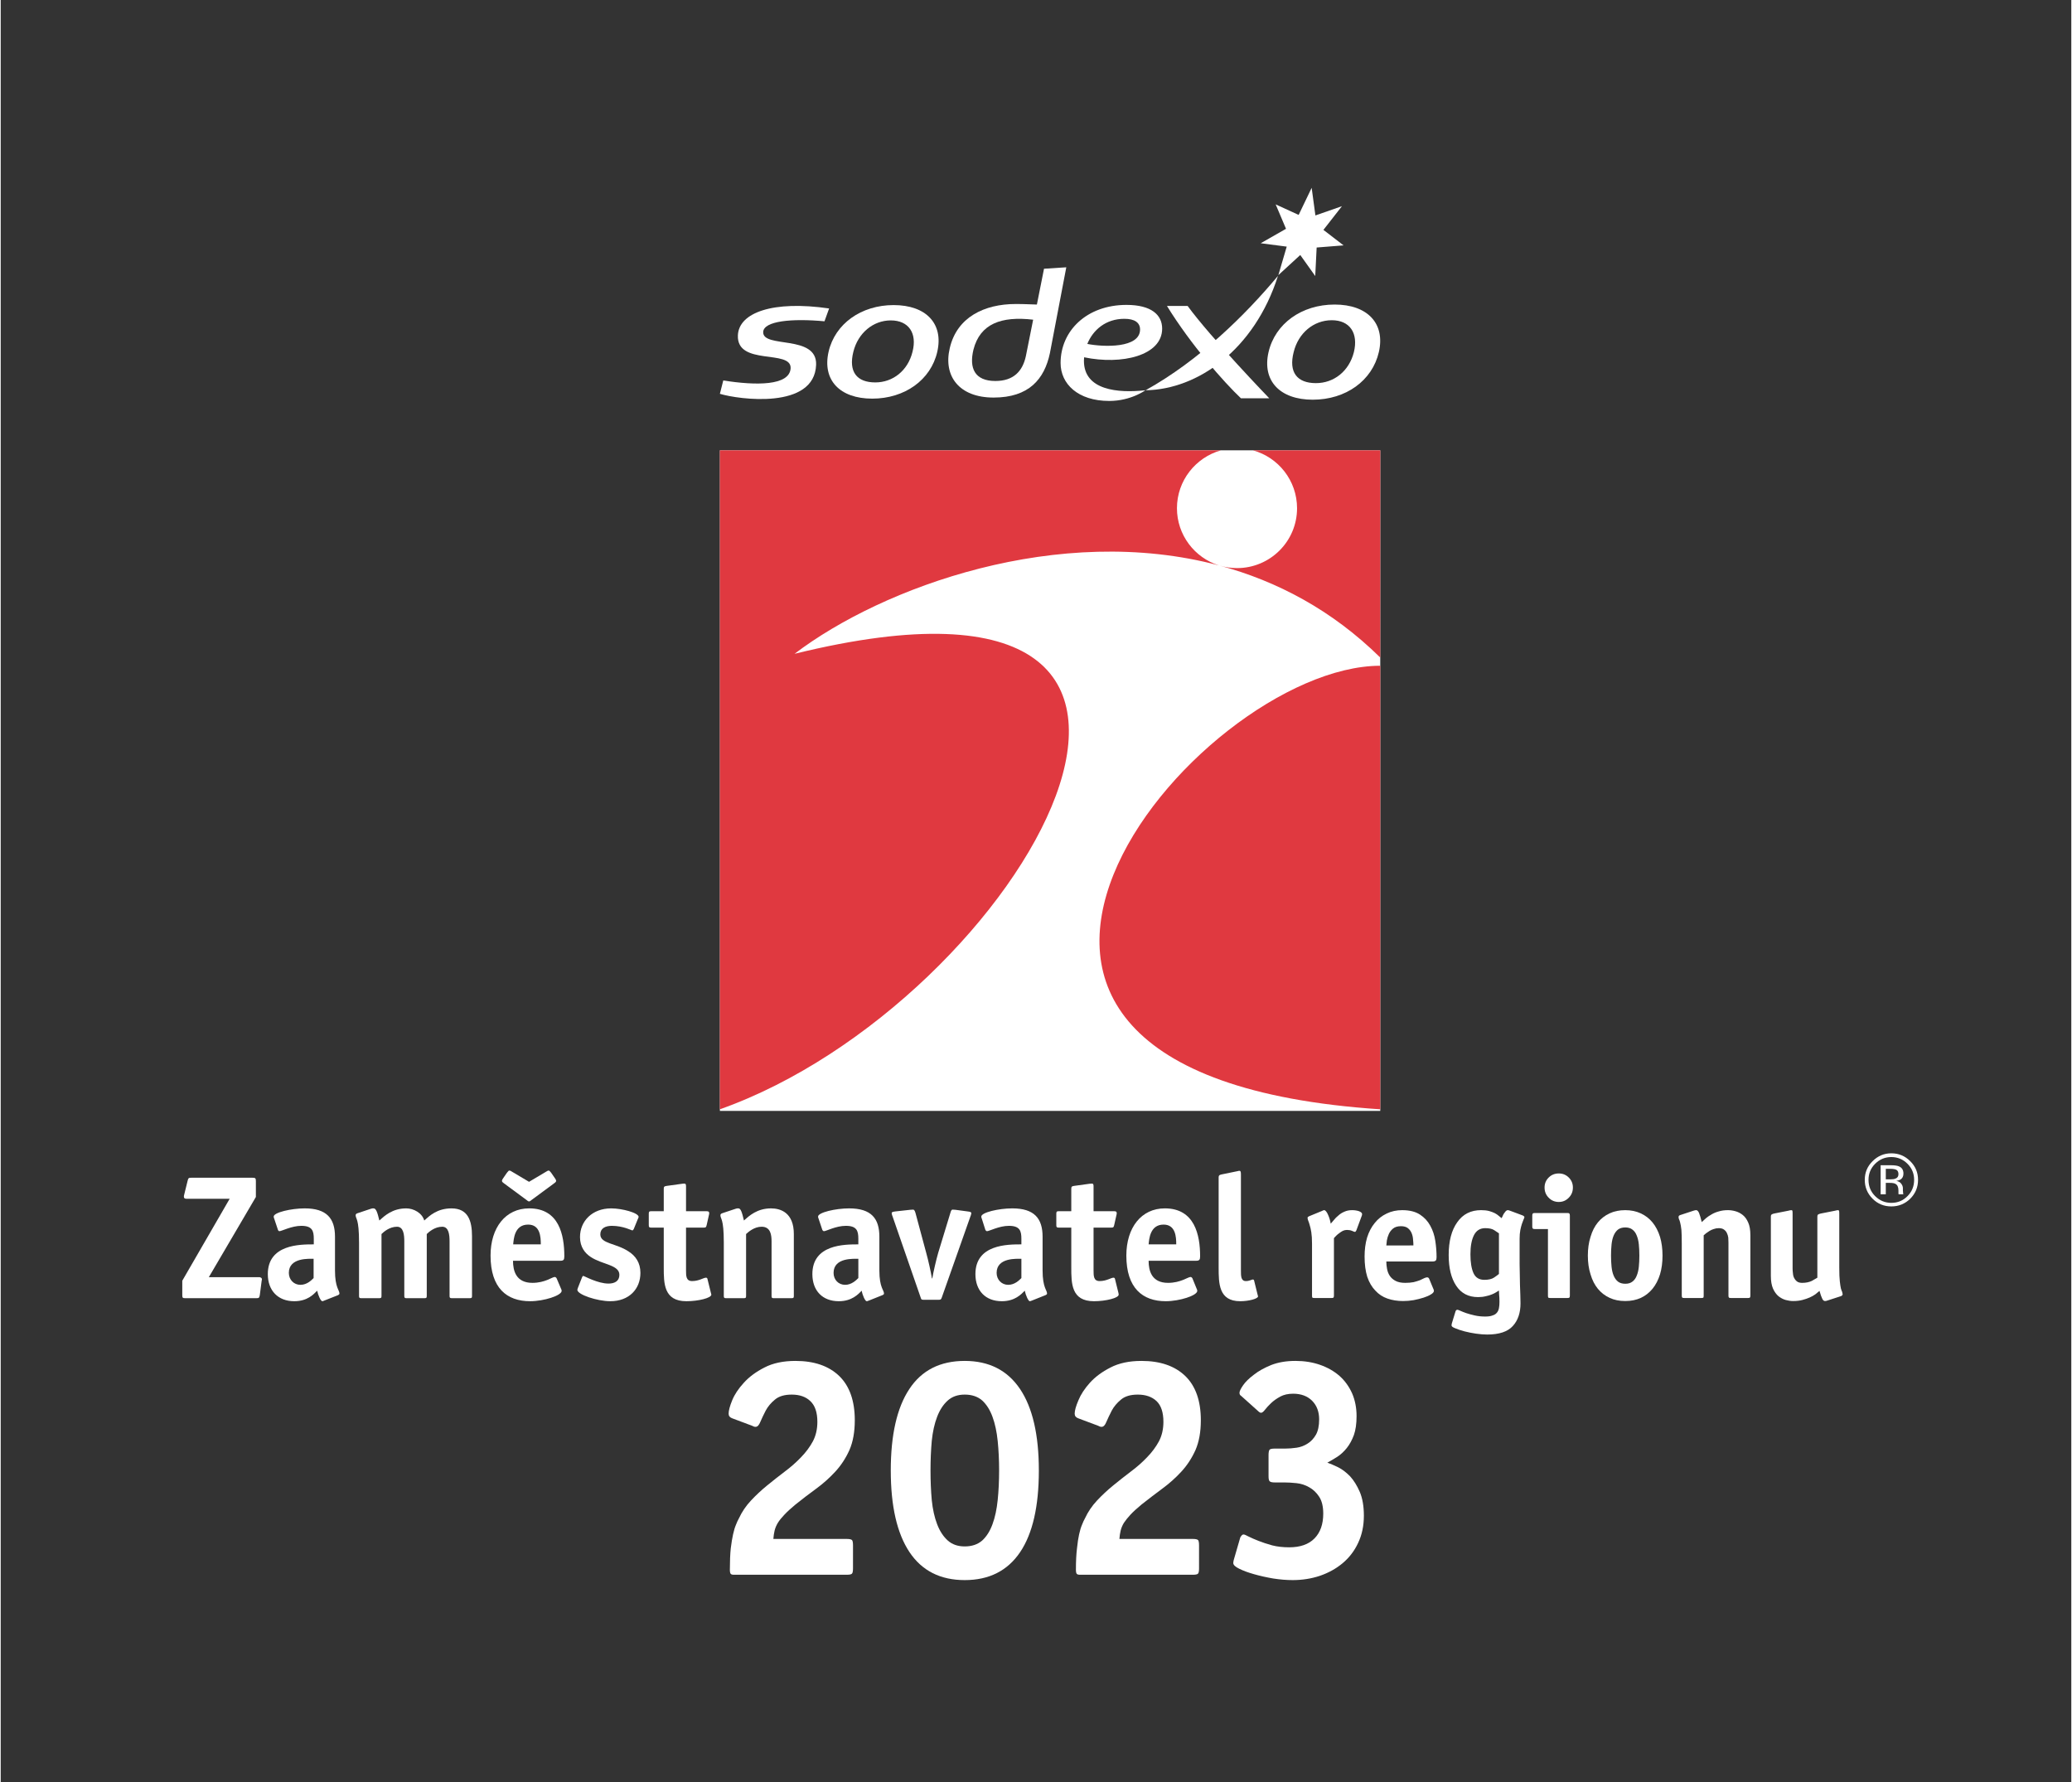 <svg version="1.2" xmlns="http://www.w3.org/2000/svg" viewBox="0 0 1162 1000" width="150" height="129"><rect x="0" y="0" width="1162" height="1000" fill="#333333" stroke="none"/><style>.s0{fill:#fff}.s1{fill:#e03940}</style><g id="Layer 1"><g id="&lt;Group&gt;"><g id="&lt;Group&gt;"><g id="&lt;Group&gt;"><path id="&lt;Path&gt;" class="s0" d="M774.2 623.4H403.6V252.7h370.6z"/><g id="&lt;Group&gt;"><path id="&lt;Path&gt;" class="s1" d="M774.2 373.6c-103.4.1-295.8 229.4 0 248.9z"/><path id="&lt;Path&gt;" class="s1" d="M445.5 366.9c49.4-37.6 148.3-73.6 238.2-49.6-13.7-4.3-23.6-17.1-23.6-32.1 0-15.5 10.5-28.5 24.7-32.5H403.6v369.8c168.9-59.8 319.8-324 41.9-255.6zm282-81.7c0 18.6-15.1 33.6-33.7 33.6-3.4 0-6.6-.5-9.7-1.4 32.1 8.7 63 24.9 90.1 51.6V252.7h-71.5c14.3 3.9 24.8 17 24.8 32.5z"/></g></g><path id="&lt;Compound Path&gt;" fill-rule="evenodd" class="s0" d="M588.8 198.2c-3.1 14.6-11.8 24.9-31.6 24.9-19.4 0-28.3-12.1-24.6-27.7 4-17.4 19.4-24.8 37-24.8 5.6 0 7.1.2 11.9.3l4-20.1 12.5-.8zm-42.9-2c-2.5 10.3.6 17.6 12.3 17.6 10.3 0 15.3-5.6 17.1-13.9l4.1-20.5c-17.9-2.1-29.8 2.3-33.5 16.8z"/><path id="&lt;Compound Path&gt;" class="s0" d="M462.3 180.3c-18.3-1.7-34.1-.2-34.4 6-.4 9.4 30.3 1.2 29.7 18.4-.9 25.3-43.5 19.5-54 16.3l1.9-7.5c18.2 2.9 37.3 3.1 37.8-6.9.4-10.7-30.3-1.1-29.6-18.4.5-12.8 19.7-19.7 51.2-15.1z"/><path id="&lt;Compound Path&gt;" fill-rule="evenodd" class="s0" d="M525.6 197.4c-3.6 15.8-18.3 26.3-36.5 26.3-18.3 0-28.1-10.5-24.5-26.3 3.6-15.7 18.3-26.2 36.5-26.2 18.3 0 28.1 10.5 24.5 26.2zm-26.1-17.6c-9.9 0-18.4 7.1-21 17.6-2.8 11.2 1.9 17.2 12.3 17.2 9.9 0 18.3-6.6 20.9-17.2 2.7-10.5-2.2-17.6-12.2-17.6z"/><path id="&lt;Path&gt;" class="s0" d="M728.4 120.6l7.3-15.2 2.1 15.5 14.9-5.2-10.4 13.3 11.3 8.7-15.1 1.2-.8 16-8.4-11.8-12.3 11.3 4.7-16-14.6-1.9 14.2-8.1-5.8-13.7z"/><path id="&lt;Compound Path&gt;" fill-rule="evenodd" class="s0" d="M773.4 197.6c-3.7 16-18.5 26.7-37.1 26.7-18.5 0-28.5-10.7-24.8-26.7 3.7-16 18.6-26.7 37.1-26.7s28.5 10.7 24.8 26.7zM747 179.7c-10.2 0-18.8 7.2-21.4 17.9-2.9 11.3 1.9 17.4 12.5 17.4 10.1 0 18.6-6.7 21.3-17.4 2.6-10.7-2.3-17.9-12.4-17.9zm-139 20.8q-.1 1-.1 2c0 16.5 19 18.2 34.5 16.5 0 0-8.1 6-20.3 6-17.6 0-27.3-9.6-27.3-21.3 0-18 14.6-32.6 37-32.6 13.9 0 20 5.6 20 13.3 0 15.2-22.7 20.5-43.8 16.1zm1.8-7.5c9.1 1.8 29.6 2.5 29.6-8.1 0-3.9-3.1-6-8.8-6-10.4 0-17.6 6.2-20.8 14.1z"/><g id="&lt;Group&gt;"><path id="&lt;Compound Path&gt;" class="s0" d="M711.9 223.5H696c-9.6-9.1-28-29.9-41.5-51.8h11.6c12.9 17.7 45.8 51.8 45.8 51.8z"/></g><path id="&lt;Path&gt;" class="s0" d="M642.5 219c29.9-16.6 55.9-42.1 74.3-64.2-13.2 41.5-45.1 63.8-74.3 64.2z"/></g><g id="&lt;Group&gt;"><path id="&lt;Compound Path&gt;" class="s0" d="M145.4 726.8c-.3 1.6-.5 1.7-2.2 1.7h-39.6c-1.4 0-1.7-.2-1.7-1.6v-8.2l26.6-46h-24.4c-1 0-1.3-.5-1.3-1.2 0-.4 0-.4.2-1.2l1.9-7.7c.4-1.5.5-1.7 2.2-1.7h34c1.8 0 2.1.2 2.1 1.9v8.9l-26.4 45h28.5c.8.2 1.3.5 1.3 1.2 0 .2-.1.5-.2 1.2z"/><path id="&lt;Compound Path&gt;" fill-rule="evenodd" class="s0" d="M181.7 729.8c-.4.1-.8.4-1.2.4-.9 0-2.4-3.4-2.9-5.9-2 2-5.4 5.9-12.9 5.9-9 0-14.8-5.9-14.8-15.2 0-16.7 18-16.7 25.8-16.7v-3.1c0-4.4-.8-7.3-7-7.3-5.5 0-11 3-12.3 3-.5 0-.8-.6-.9-1l-2-6q-.3-.6-.3-1.2c0-2.3 9.8-4.6 17.4-4.6 12.3 0 17 5.6 17 15.9v19c0 9.6 2.5 10.9 2.5 12.9 0 .4-.4.7-.8.9zm-6.1-23.4c-2.4 0-13.9-.8-13.9 7.9 0 3.8 2.8 6.7 6.5 6.7s6.2-2.6 7.4-3.8z"/><path id="&lt;Compound Path&gt;" class="s0" d="M264.5 727.2c0 1.1-.2 1.3-1.4 1.3h-9.8c-1.2 0-1.4-.2-1.4-1.3v-30.5c0-3.7-.4-8.3-4.1-8.3-4.2 0-7.5 2.9-8.7 4.1v34.7c0 1.1-.2 1.3-1.4 1.3h-9.8c-1.2 0-1.4-.2-1.4-1.3v-30.5c0-3.7-.4-8.3-4.1-8.3-4.2 0-7.5 2.9-8.7 4.1v34.7c0 1.1-.2 1.3-1.4 1.3h-9.8c-1.2 0-1.4-.2-1.4-1.3v-29.9c0-13.9-1.9-13.1-1.9-15.4 0-.5.4-.9 1.1-1.1l7.5-2.5q.9-.3 1.5-.2c1.3 0 2.1 2.1 3.2 6.8 2.9-2.6 7.3-6.8 15.1-6.8 4.2 0 8.9 2.6 10.1 6.8 2.9-2.6 7.2-6.8 15.3-6.8 9.3 0 11.5 7 11.5 15.6z"/><path id="&lt;Compound Path&gt;" fill-rule="evenodd" class="s0" d="M314.5 723.3c.2.3.3.7.3 1.1 0 2.6-9.9 5.8-17.7 5.8-13.1 0-22.2-7.4-22.2-25.6 0-15.7 8.4-26.5 21.7-26.5 16.8 0 19.7 15 19.7 26.9 0 1.9-.4 2.5-2.2 2.5h-26.6c0 5.5 1.6 12.4 10.9 12.4 7.1 0 11.1-3.3 12.5-3.3.5 0 .9.4 1.1.8zm-16.6-49.9c-.4.3-.9.8-1.4.8-.5 0-1-.5-1.4-.8l-12.6-9.3c-.5-.4-1.2-.8-1.2-1.4 0-.5.4-1.1.6-1.4l2.2-3.2c.9-1.1 1-1.2 1.4-1.2.5 0 .9.3 1.4.6l9.6 5.7 9.6-5.7c.5-.3.9-.6 1.4-.6.4 0 .6.2 1.4 1.2l2.2 3.2c.2.3.6.9.6 1.4 0 .6-.7 1-1.2 1.4zm5.2 24.9c0-4.1-.3-11.1-7.1-11.1-7.8 0-8.1 8.3-8.4 11.1z"/><path id="&lt;Compound Path&gt;" class="s0" d="M355.3 689.6c-.2.5-.7.9-.8.9-.3 0-5.2-2.6-11.5-2.6-3.7 0-6.5 1.4-6.5 4.8 0 5.3 8.9 4.9 15.9 9.6 3.9 2.5 6.6 6.3 6.6 12 0 9.1-6.4 15.9-16.9 15.9-7.3 0-18.5-3.7-18.5-6.4 0-.3.3-.9.4-1.3l2.2-5.6c.2-.5.4-.9.8-.9s8 4.3 14.1 4.3c3.3 0 6.1-1.3 6.1-4.9 0-5.7-9.7-5.7-16.2-10.1-3-2-5.9-5.4-5.9-11.1 0-9 6.9-16.1 17.5-16.1 6.1 0 15.4 2.5 15.4 4.8 0 .3-.3.9-.5 1.3zm43.3 36.1c.1.5.2.5.2.8 0 1.9-7.3 3.7-14 3.7-12.7 0-12.7-10-12.7-19v-22.3h-7c-1.2 0-1.4-.3-1.4-1.4v-6.4c0-1.1.2-1.4 1.4-1.4h7v-12.4c0-1.3.2-1.6 1.6-1.8l8.7-1.2c.2 0 .6-.1 1.2-.1.9 0 1 .5 1 1.7v13.8h11.3c.9 0 1.7 0 1.7 1.1 0 .2 0 .4-.1.8l-1.3 5.8c-.3 1.4-.6 1.5-1.8 1.5h-9.8v23.9c0 3.2 0 6.1 3.4 6.1 3.9 0 6.4-1.9 7.8-1.9.4 0 .7.2.8.6zm46.5 1.5c0 1.1-.2 1.3-1.4 1.3h-9.8c-1.1 0-1.3-.2-1.3-1.3v-30.5c0-3.7-.5-8.3-5.6-8.3-4.1 0-7.4 2.9-8.7 4.1v34.7c0 1.1-.2 1.3-1.4 1.3h-9.7c-1.2 0-1.4-.2-1.4-1.3v-29.9c0-13.9-1.9-13.1-1.9-15.4 0-.5.4-.9 1.1-1.1l7.5-2.5q.9-.3 1.5-.2c1.3 0 2 2.1 3.1 6.8 2.9-2.6 7.4-6.8 15.2-6.8 5.4 0 12.8 2.4 12.8 14.4z"/><path id="&lt;Compound Path&gt;" fill-rule="evenodd" class="s0" d="M487.3 729.8c-.4.1-.9.4-1.3.4-.9 0-2.4-3.4-2.8-5.9-2 2-5.5 5.9-12.9 5.9-9.1 0-14.8-5.9-14.8-15.2 0-16.7 18-16.7 25.8-16.7v-3.1c0-4.4-.8-7.3-7-7.3-5.6 0-11 3-12.3 3-.5 0-.9-.6-1-1l-2-6q-.3-.6-.3-1.2c0-2.3 9.8-4.6 17.4-4.6 12.4 0 17 5.6 17 15.9v19c0 9.6 2.6 10.9 2.6 12.9 0 .4-.4.7-.9.9zm-6-23.4c-2.5 0-13.9-.8-13.9 7.9 0 3.8 2.7 6.7 6.5 6.7 3.6 0 6.2-2.6 7.4-3.8z"/><path id="&lt;Compound Path&gt;" class="s0" d="M528.1 728.2c-.4 1-.5 1.2-1.9 1.2h-8.1c-1.4 0-1.5-.2-1.8-1.2l-15.8-45.6c-.1-.2-.4-1-.5-1.7 0-.8.7-.9 2.2-1.1l8.2-.9c.3 0 1.4-.1 1.6-.1.8 0 1.1 1 1.4 2l6 22.3c1.1 3.9 2.6 10.6 3.2 14.3h.2c.6-3.6 2.2-10.5 3.3-14.3l6.8-22.3c.3-1.1.6-2 1.3-2 .2 0 1.3.1 1.6.1l6.7.9c1.5.2 2.2.3 2.2 1.1-.1.7-.4 1.5-.5 1.7z"/><path id="&lt;Compound Path&gt;" fill-rule="evenodd" class="s0" d="M578.8 729.8c-.4.1-.9.4-1.3.4-.8 0-2.3-3.4-2.8-5.9-2 2-5.5 5.9-12.9 5.9-9.1 0-14.8-5.9-14.8-15.2 0-16.7 18-16.7 25.8-16.7v-3.1c0-4.4-.8-7.3-7-7.3-5.5 0-11 3-12.3 3-.5 0-.9-.6-1-1l-1.9-6q-.3-.6-.3-1.2c0-2.3 9.7-4.6 17.4-4.6 12.3 0 17 5.6 17 15.9v19c0 9.6 2.5 10.9 2.5 12.9 0 .4-.4.7-.9.9zm-6-23.4c-2.5 0-13.9-.8-13.9 7.9 0 3.8 2.8 6.7 6.5 6.7s6.2-2.6 7.4-3.8z"/><path id="&lt;Compound Path&gt;" class="s0" d="M627.3 725.7c.1.5.1.5.1.8 0 1.9-7.2 3.7-13.9 3.7-12.7 0-12.7-10-12.7-19v-22.3h-7c-1.2 0-1.4-.3-1.4-1.4v-6.4c0-1.1.2-1.4 1.4-1.4h7v-12.4c0-1.3.2-1.6 1.5-1.8l8.7-1.2c.3 0 .7-.1 1.3-.1.9 0 1 .5 1 1.7v13.8h11.3c.9 0 1.7 0 1.7 1.1 0 .2 0 .4-.1.8l-1.3 5.8c-.3 1.4-.6 1.5-1.8 1.5h-9.8v23.9c0 3.2 0 6.1 3.4 6.1 3.9 0 6.4-1.9 7.8-1.9.4 0 .7.2.8.6z"/><path id="&lt;Compound Path&gt;" fill-rule="evenodd" class="s0" d="M671.2 723.3c.2.3.3.7.3 1.1 0 2.6-9.9 5.8-17.7 5.8-13 0-22.1-7.4-22.1-25.6 0-15.7 8.4-26.5 21.6-26.5 16.8 0 19.8 15 19.8 26.9 0 1.9-.4 2.5-2.3 2.5h-26.6c0 5.5 1.6 12.4 10.9 12.4 7.1 0 11.2-3.3 12.6-3.3.5 0 .9.4 1.1.8zm-11.5-25c0-4.1-.3-11.1-7.1-11.1-7.7 0-8.1 8.3-8.4 11.1z"/><path id="&lt;Compound Path&gt;" class="s0" d="M705.4 726.7c.1.5.2.5.2.8 0 1.3-5.2 2.7-10 2.7-12.1 0-12.1-10-12.1-19v-50.4c0-1.5.7-1.5 1.9-1.8l8.3-1.7c.3 0 1.1-.3 1.3-.3.8 0 1 .4 1 2.1v53.8c0 3.2 0 6 2.8 6 2 0 3.3-.9 3.9-.9.3 0 .6.2.7.6z"/><path id="&lt;Compound Path&gt;" fill-rule="evenodd" class="s0" d="M1071.6 672.7q-4.4 4.3-10.6 4.3-6.2 0-10.5-4.3-4.4-4.4-4.4-10.6 0-6.2 4.4-10.5 4.4-4.4 10.5-4.4 6.2 0 10.6 4.4 4.4 4.3 4.4 10.5t-4.4 10.6zm-19.7-19.6q-3.7 3.7-3.7 9 0 5.4 3.7 9.1 3.8 3.8 9.1 3.8 5.4 0 9.1-3.8 3.7-3.7 3.7-9.1 0-5.3-3.7-9-3.8-3.8-9.1-3.8t-9.1 3.8zm8.9.8q3 0 4.4.6 2.6 1 2.6 4.1 0 2.2-1.6 3.3-.9.5-2.4.8 1.9.3 2.8 1.6.9 1.2.9 2.5v1.2q0 .5.1 1.2 0 .6.1.8l.1.2h-2.7v-.1q0-.1-.1-.2v-1.8q0-2.8-1.6-3.7-.9-.6-3.2-.6h-2.3v6.4h-2.9v-16.3zm3.1 2.6q-1.1-.6-3.5-.6h-2.5v5.9h2.7q1.8 0 2.7-.4 1.7-.6 1.7-2.5 0-1.7-1.1-2.4z"/><g id="&lt;Group&gt;"><path id="&lt;Compound Path&gt;" class="s0" d="M748.2 727.1q0 .8-.3 1.1-.2.2-1.1.2h-9.6q-.8 0-1.1-.2-.2-.3-.2-1.1v-29.2q0-3.9-.4-6.4-.4-2.5-.9-4-.4-1.5-.8-2.4-.4-.9-.4-1.8 0-.4.9-.8l7.3-3q.3-.1.6-.3.4-.1.6-.1.4 0 1 .7t1.1 1.9q.5 1.1.9 2.4.4 1.4.6 2.6.7-.8 1.8-2.1 1-1.3 2.5-2.5 1.4-1.3 3.3-2.1 1.9-.9 4.4-.9 2.1 0 3.9.6 1.7.7 1.7 1.6 0 .6-.2 1l-3 8.1q-.1.2-.3.5-.2.4-.5.4-.4 0-1.7-.6-1.2-.5-2.8-.5-1.2 0-2.3.5-1.1.6-2 1.3-1 .7-1.8 1.5-.8.9-1.2 1.3z"/><path id="&lt;Compound Path&gt;" fill-rule="evenodd" class="s0" d="M804 723.3q.3.5.3 1.1 0 1-1.7 2-1.6 1-4.1 1.8-2.5.8-5.6 1.4-3 .5-5.9.5-4.8 0-8.8-1.4-4-1.4-6.8-4.5-2.9-3-4.5-7.7-1.5-4.8-1.5-11.4 0-5.8 1.4-10.6 1.5-4.8 4.3-8.2 2.7-3.4 6.7-5.3 3.9-1.9 8.7-1.9 6.2 0 10 2.5 3.7 2.4 5.8 6.3 2.1 3.8 2.8 8.5.7 4.7.7 9.1 0 1.3-.4 1.8-.5.6-1.8.6h-26q0 2 .4 4.1.4 2.2 1.5 3.9 1.2 1.8 3.3 2.9 2.1 1.1 5.4 1.1 2.6 0 4.7-.4 2-.5 3.6-1.1 1.5-.7 2.5-1.2 1-.4 1.5-.4.7 0 1.1.7zm-11.2-24.4q0-1.4-.2-3.3-.1-1.9-.8-3.6-.7-1.7-2.1-2.8-1.4-1.1-3.9-1.1-2.8 0-4.4 1.3-1.6 1.3-2.4 3.1-.8 1.8-1.1 3.6-.2 1.8-.3 2.8zm59.6 10.8q0 2.4.1 5.4.1 2.9.1 5.9.1 2.9.2 5.7.1 2.7.1 4.7 0 8-4.3 12.7-4.3 4.8-14.4 4.8-2.8 0-6.3-.5-3.4-.5-6.5-1.3-3-.8-5.1-1.7-2.1-.8-2.1-1.6t.4-1.9l1.8-5.9q.3-1 1.1-1 .4 0 1.7.6 1.3.6 3.3 1.3 2.1.7 4.8 1.3 2.7.6 5.8.6 2.6 0 4.1-.6 1.6-.5 2.4-1.5.9-1 1.2-2.6.3-1.5.3-3.5 0-2.5-.2-4.2-.1-1.7-.1-2.2-.6.4-1.6 1-.9.6-2.4 1.2-1.4.6-3.4 1-1.9.5-4.3.5-8.1 0-12.3-6.4-4.2-6.3-4.2-17.2 0-11.7 4.8-18.4 4.7-6.8 13.4-6.8 2.6 0 4.5.5 1.8.5 3.2 1.2 1.3.7 2.2 1.5 1 .8 1.6 1.3.1-.3.5-1 .3-.8.8-1.6.5-.7 1-1.3.6-.6 1.1-.6.4 0 1 .2l7.5 2.8.6.4q.3.2.3.5 0 .4-.5 1.4-.4.9-.9 2.4t-.9 3.5q-.4 2.1-.4 5zm-11.6-17.6q-1-.7-2.7-1.8-1.7-1.1-5-1.1-4.3 0-6.3 3.9t-2 10.8q0 6.7 1.7 10.5t6.1 3.8q3.6 0 5.5-1.3t2.7-2z"/><path id="&lt;Compound Path&gt;" class="s0" d="M880.6 727.1q0 .8-.3 1.1-.2.2-1.1.2h-9.5q-.9 0-1.2-.2-.2-.3-.2-1.1v-37.4h-7.4q-.9 0-1.1-.3-.3-.3-.3-1v-6.3q0-.8.3-1.1.2-.3 1.1-.3h18.3q.9 0 1.1.3.3.3.3 1.1zm1.7-60.7q0 3.4-2.3 5.7-2.3 2.4-5.6 2.4-3.4 0-5.7-2.4-2.3-2.3-2.3-5.7 0-3.3 2.3-5.6t5.7-2.3q3.3 0 5.6 2.3t2.3 5.6z"/><path id="&lt;Compound Path&gt;" fill-rule="evenodd" class="s0" d="M932.6 704.6q0 5.8-1.4 10.5-1.5 4.8-4.2 8.1t-6.5 5.1q-3.9 1.8-8.8 1.8-5 0-8.8-1.8-3.9-1.8-6.6-5.1-2.7-3.3-4.1-8.1-1.5-4.7-1.5-10.5t1.5-10.5q1.4-4.8 4.1-8.1 2.7-3.3 6.6-5.1 3.8-1.8 8.8-1.8 4.8 0 8.7 1.8 3.9 1.8 6.6 5.1 2.7 3.3 4.2 8.1 1.4 4.7 1.4 10.5zm-20.9 15.8q2.5 0 4-1.2 1.6-1.2 2.4-3.3.9-2.1 1.2-5 .3-2.9.3-6.3t-.3-6.3q-.3-2.9-1.2-5-.8-2.1-2.4-3.3-1.5-1.2-4-1.2t-4.1 1.2q-1.5 1.2-2.4 3.3-.9 2.1-1.2 5-.3 2.9-.3 6.3t.3 6.3q.3 2.9 1.2 5 .9 2.1 2.4 3.3 1.6 1.2 4.1 1.2z"/><path id="&lt;Compound Path&gt;" class="s0" d="M981.9 727.1q0 .8-.3 1.1-.2.2-1.1.2H971q-.9 0-1.1-.2-.3-.3-.3-1.1v-29.8q0-1.3-.1-2.8-.2-1.4-.8-2.6-.5-1.1-1.6-1.9-1.1-.8-2.9-.8-1.5 0-2.9.5-1.3.4-2.4 1.1-1.1.7-1.9 1.3-.8.7-1.3 1.1v33.9q0 .8-.2 1.1-.3.2-1.1.2h-9.6q-.9 0-1.1-.2-.3-.3-.3-1.1v-29.2q0-5.1-.2-7.7-.3-2.7-.7-4.1-.3-1.3-.6-1.8-.3-.6-.3-1.4 0-.8 1.1-1.1l7.3-2.4q.9-.3 1.5-.3.9 0 1.6 1.6.7 1.7 1.5 5.1 1-1 2.4-2.2 1.3-1.1 3.1-2.1 1.8-1.1 4.1-1.7 2.2-.7 5.1-.7 2.1 0 4.2.6 2.2.6 4.1 2.1 1.9 1.5 3.1 4.3 1.2 2.7 1.2 7.1zm43.3 2.7q-.8.3-1.4.3-1 0-1.6-1.4-.7-1.4-1.5-4.3-1 .9-2.3 1.9-1.4 1-3.2 1.8-1.8.8-4.1 1.4-2.3.6-5.2.6-2 0-4.2-.6-2.1-.6-4-2.1-1.9-1.6-3.1-4.3-1.2-2.8-1.2-7.1v-33.2q0-1.1.5-1.3.4-.3 1.3-.5l8.1-1.6q.2 0 .8-.2.6-.1.8-.1.5 0 .6.4.1.4.1 1.6v30.7q0 1.4.2 2.8.1 1.5.7 2.6.6 1.2 1.7 2 1 .7 2.8.7 3.1 0 5.4-1.1 2.2-1.2 3.1-1.8v-34.2q0-1.1.5-1.3.5-.3 1.4-.5l8.1-1.6q.2 0 .8-.2.5-.1.8-.1.4 0 .6.4.1.4.1 1.6v30.2q0 5.1.3 7.7.3 2.7.6 4 .4 1.4.7 1.9.2.6.3 1.4-.1.8-1.1 1.1z"/></g></g><path id="&lt;Path&gt;" class="s0" d="M478.3 880.1q0 2.4-.6 3-.6.6-2.9.6h-63.3q-1.4 0-1.8-.5-.5-.5-.5-2.4 0-7 .5-11.9.6-4.8 1.3-7.9.7-3.2 1.6-5.3.8-2.1 1.7-3.7 2.5-5.4 6.7-9.9t9.1-8.5q4.9-4 9.9-7.8 5-3.7 9.1-8 4.1-4.2 6.7-9 2.5-4.8 2.5-10.9 0-7.9-3.9-11.6-3.8-3.7-10.5-3.7-6.1 0-9.4 2.8-3.4 2.8-5.2 6.2-1.8 3.5-3 6.3-1.1 2.8-2.7 2.8-.9 0-1.9-.6l-11.2-4.2q-2-.7-2-2.6 0-2.6 2-7.5t6.5-9.8q4.5-5 11.6-8.6 7.1-3.7 17.4-3.7 15.8 0 24.6 8.5 8.7 8.5 8.7 24.8 0 9.8-3 16.7-3.1 6.9-8 12.2-4.9 5.3-10.8 9.6t-11.5 8.8q-4 3.3-6.3 5.8-2.3 2.4-3.6 4.5-1.3 2.2-1.8 4.3-.5 2.1-.7 4.7h41.2q2.4 0 3 .7.5.7.5 3z"/><path id="&lt;Compound Path&gt;" fill-rule="evenodd" class="s0" d="M582.6 825.2q0 30.2-10.5 45.8-10.6 15.7-31.1 15.7T510 871q-10.5-15.8-10.5-45.8 0-30 10.4-45.7 10.4-15.8 31.1-15.8 20.4 0 31 15.7 10.6 15.7 10.6 45.8zM541 867.8q6 0 9.8-3.3 3.7-3.4 5.8-9.2 2.1-5.7 2.9-13.5.8-7.8.8-16.6t-.8-16.6q-.8-7.8-2.9-13.5-2.1-5.8-5.8-9.2-3.8-3.3-9.8-3.3-5.8 0-9.5 3.3-3.8 3.4-6 9.2-2.2 5.7-3 13.5-.7 7.8-.7 16.6t.7 16.6q.8 7.8 3 13.5 2.2 5.8 6 9.2 3.7 3.3 9.5 3.3z"/><path id="&lt;Path&gt;" class="s0" d="M672.5 880.1q0 2.4-.6 3-.6.6-2.9.6h-63.3q-1.4 0-1.8-.5-.5-.5-.5-2.4 0-7 .6-11.9.5-4.8 1.2-7.9.7-3.2 1.6-5.3.8-2.1 1.7-3.7 2.5-5.4 6.7-9.9t9.1-8.5q4.9-4 9.9-7.8 5-3.7 9.1-8 4.1-4.2 6.7-9 2.5-4.8 2.5-10.9 0-7.9-3.8-11.6-3.9-3.7-10.6-3.7-6.1 0-9.4 2.8-3.4 2.8-5.2 6.2-1.8 3.5-3 6.3-1.1 2.8-2.7 2.8-.9 0-1.9-.6l-11.2-4.2q-2-.7-2-2.6 0-2.6 2.1-7.5 2-4.9 6.4-9.8 4.5-5 11.6-8.6 7.1-3.7 17.4-3.7 15.8 0 24.6 8.5 8.7 8.5 8.7 24.8 0 9.8-3 16.7-3.1 6.9-8 12.2-4.9 5.3-10.8 9.6-5.8 4.3-11.5 8.8-4 3.3-6.3 5.8-2.2 2.4-3.6 4.5-1.3 2.2-1.8 4.3-.5 2.1-.7 4.7H669q2.4 0 3 .7.5.7.5 3z"/><path id="&lt;Compound Path&gt;" class="s0" d="M696.1 783.3q-.9-.5-.9-1.7 0-1.3 2-4.2 2-2.9 6-5.9 3.9-3.1 9.8-5.5 5.9-2.3 13.6-2.3 7.5 0 13.8 2.2 6.3 2.2 10.9 6.2 4.5 4 7.1 9.8 2.5 5.8 2.5 12.8 0 6.3-1.5 10.6-1.6 4.3-4 7.3t-5.3 4.9q-3 1.9-5.6 3.3 2.6.9 6.1 2.6 3.5 1.8 6.7 5.1 3.1 3.4 5.4 8.7 2.3 5.4 2.3 13.4 0 8.4-3.2 15.2-3.1 6.7-8.7 11.4-5.5 4.6-12.8 7.1-7.2 2.4-15.3 2.4-5.1 0-10.9-.9-5.8-1-10.7-2.4-5-1.4-8.4-3.1-3.3-1.6-3.3-3.2 0-.5.1-.9.1-.3.2-.9l3.6-12.4q.1-.4.7-1.1.5-.7 1.2-.7t2.9 1.2q2.2 1.1 5.5 2.4 3.3 1.3 7.6 2.5 4.3 1.1 9.6 1.1 9.3 0 14.2-5 4.9-5 4.9-13.9 0-6-2.3-9.5t-5.6-5.3q-3.3-1.9-7.1-2.3-3.8-.4-6.8-.4H715q-2.3 0-2.9-.7-.6-.6-.6-2.8v-11.8q0-2.4.6-3.1.6-.6 2.9-.6h5.8q3.1 0 6.5-.5 3.3-.5 6.1-2.3 2.8-1.7 4.7-5 1.8-3.2 1.8-8.6 0-6.4-3.9-10.4-4-4-10.7-4-4.2 0-7.2 1.6-3.1 1.7-5.2 3.7t-3.4 3.7q-1.3 1.7-2.2 1.7-.7 0-1.6-.9z"/></g></g></svg>